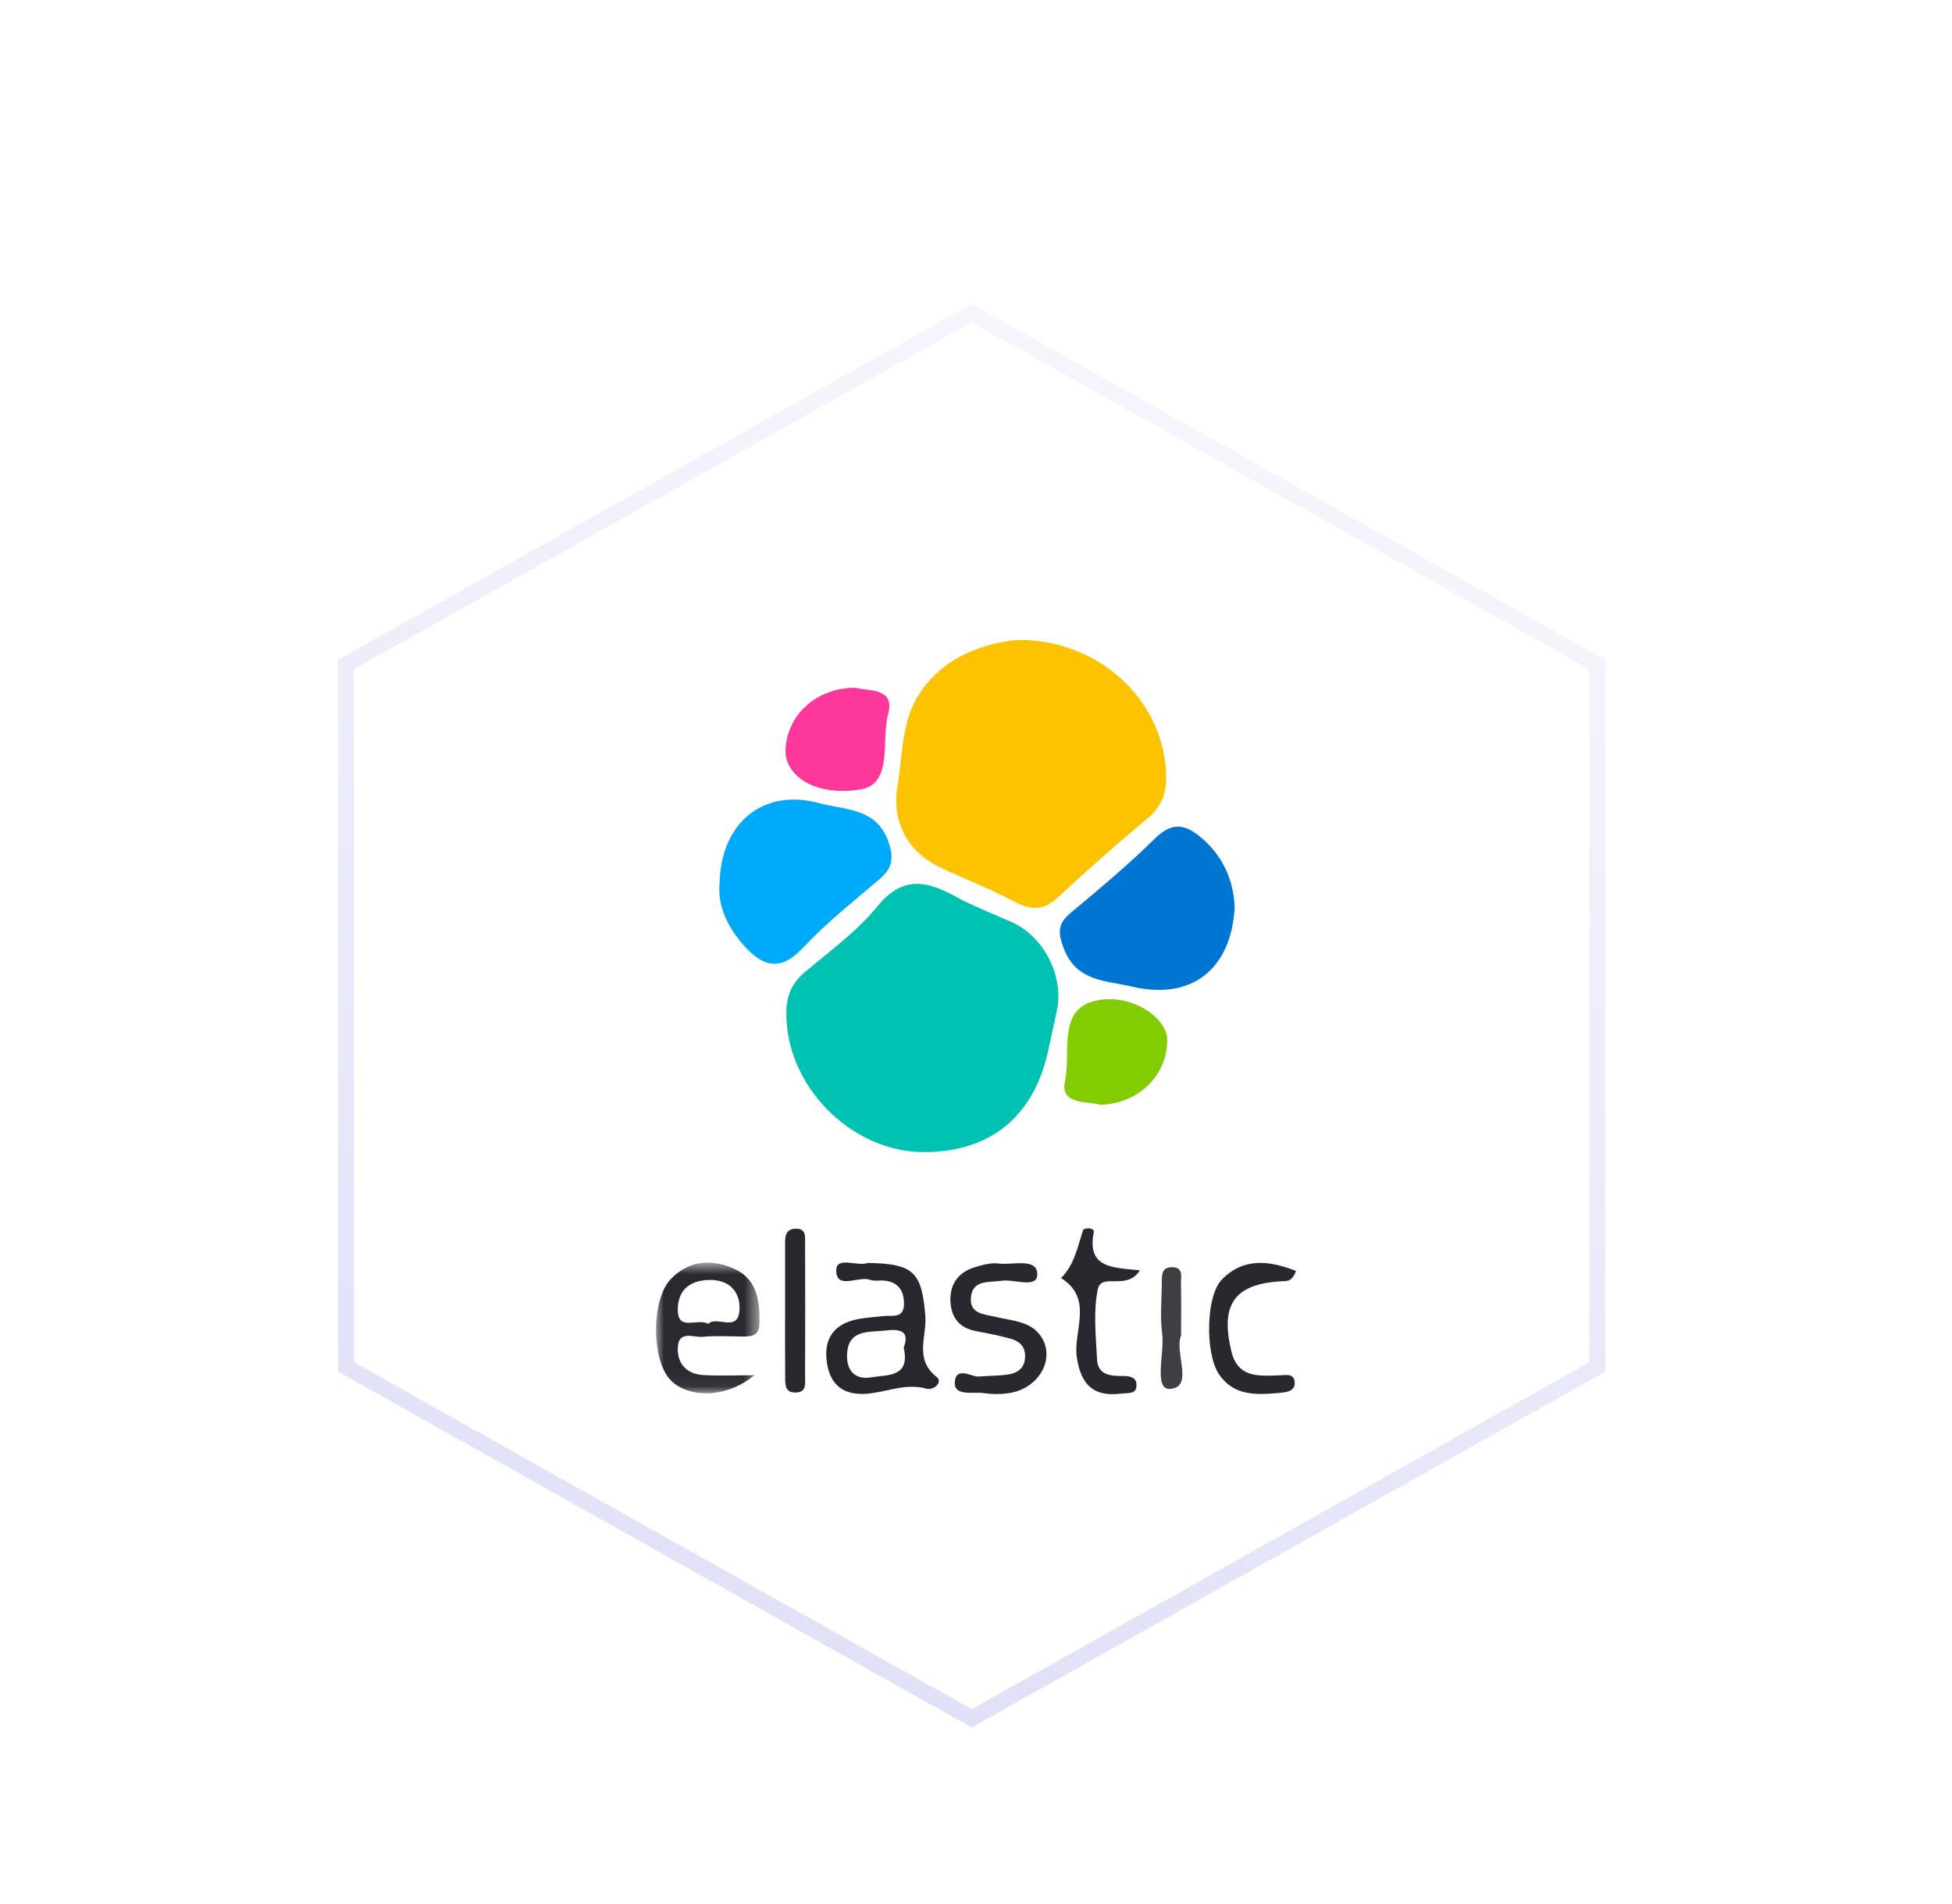 <svg xmlns="http://www.w3.org/2000/svg" xmlns:xlink="http://www.w3.org/1999/xlink" width="122" height="119" viewBox="0 0 122 119">
  <defs>
    <filter id="elastic-a" width="143.5%" height="144.9%" x="-21.7%" y="-22.5%" filterUnits="objectBoundingBox">
      <feOffset dy="4" in="SourceAlpha" result="shadowOffsetOuter1"/>
      <feGaussianBlur in="shadowOffsetOuter1" result="shadowBlurOuter1" stdDeviation="3"/>
      <feColorMatrix in="shadowBlurOuter1" result="shadowMatrixOuter1" values="0 0 0 0 0.015   0 0 0 0 0.091   0 0 0 0 0.241  0 0 0 0.11 0"/>
      <feMerge>
        <feMergeNode in="shadowMatrixOuter1"/>
        <feMergeNode in="SourceGraphic"/>
      </feMerge>
    </filter>
    <linearGradient id="elastic-b" x1="100%" x2="-24.104%" y1="-29.252%" y2="416.041%">
      <stop offset="0%" stop-color="#FFF"/>
      <stop offset="100%" stop-color="#989AE6"/>
    </linearGradient>
    <polygon id="elastic-c" points="0 .775 6.469 .775 6.469 8.944 0 8.944"/>
    <polygon id="elastic-e" points=".014 .846 16.885 .846 16.885 17.599 .014 17.599"/>
    <polygon id="elastic-g" points="0 .775 6.469 .775 6.469 8.944 0 8.944"/>
  </defs>
  <g fill="none" fill-rule="evenodd" filter="url(#elastic-a)" transform="translate(15 15)">
    <path fill="#FFF" stroke="url(#elastic-b)" d="M45.731,0.573 L84.835,22.54 L84.835,66.45 L45.731,88.416 L6.627,66.45 L6.627,22.54 L45.731,0.573 Z"/>
    <g transform="translate(26 20)">
      <g transform="translate(0 39.154)">
        <mask id="elastic-d" fill="#fff">
          <use xlink:href="#elastic-c"/>
        </mask>
        <path fill="#FEFEFE" d="M3.265,4.603 C2.557,4.216 1.348,5.119 1.361,3.686 C1.375,2.499 2.104,1.881 3.327,1.859 C4.621,1.832 5.28,2.637 5.217,3.731 C5.137,5.181 3.799,4.069 3.265,4.603 M5.008,1.218 C3.612,0.538 2.104,0.574 0.93,1.796 C-0.289,3.064 -0.298,6.702 0.832,8.032 C1.85,9.228 4.323,9.339 6.142,7.814 C5.071,7.814 3.994,7.867 2.927,7.801 C1.873,7.738 1.299,7.04 1.366,6.04 C1.432,4.99 2.358,5.47 2.918,5.412 C3.723,5.337 4.536,5.386 5.35,5.395 C5.893,5.399 6.44,5.386 6.462,4.665 C6.507,3.3 6.365,1.886 5.008,1.218" mask="url(#elastic-d)"/>
      </g>
      <path fill="#FEFEFE" d="M9.318 47.066C9.314 47.466 9.42 48.013 8.784 48.049 8.002 48.098 8.077 47.48 8.073 46.986 8.064 45.674 8.068 44.367 8.068 43.055L8.068 38.905C8.068 38.394 8.019 37.807 8.767 37.807 9.411 37.811 9.318 38.358 9.318 38.772 9.327 41.534 9.331 44.3 9.318 47.066M8.095 7.92C8.144 5.723 10.048 3.953 12.485 3.998 13.312 4.22 14.962 3.984 14.508 5.639 14.059 7.279 14.85 10.037 12.747 10.357 9.821 10.806 8.059 9.41 8.095 7.92M5.409 20.012C4.417 18.865 3.848 17.557 3.972 16.232 4.048 12.407 6.73 10.263 10.177 11.202 11.818 11.651 13.863 11.464 14.575 13.763 14.9 14.809 14.673 15.356 13.93 15.991 12.32 17.366 10.643 18.691 9.202 20.235 7.717 21.826 6.583 21.373 5.409 20.012M13.48 47.097C12.506 47.27 11.928 46.759 11.941 45.745 11.959 44.086 13.267 44.295 14.32 44.175 15.166 44.077 15.904 44.139 15.481 45.243 15.904 47.128 14.459 46.924 13.48 47.097M17.545 47.079C16.113 45.968 16.94 44.526 16.834 43.259 16.611 40.537 16.126 39.99 13.231 39.95 12.626 40.195 11.261 39.501 11.265 40.412 11.27 41.662 12.648 40.742 13.374 41.004 13.636 41.102 13.956 41.026 14.25 41.053 15.161 41.129 15.513 41.716 15.499 42.538 15.481 43.459 14.73 43.205 14.196 43.272 13.685 43.335 13.173 43.357 12.67 43.45 11.07 43.739 10.429 44.753 10.7 46.297 10.967 47.813 11.999 48.289 13.449 48.097 14.592 47.947 15.695 47.471 16.904 47.808 17.354 47.937 17.95 47.395 17.545 47.079M23.95 44.393C25.066 45.772 24.016 47.804 22.046 48.089 21.539 48.164 21.006 48.164 20.503 48.089 19.832 47.987 18.636 48.311 18.675 47.417 18.724 46.337 19.841 47.133 20.187 47.048 20.979 46.995 21.499 46.999 22.002 46.924 22.647 46.821 23.074 46.492 23.069 45.758 23.06 45.127 22.674 44.825 22.153 44.682 21.442 44.491 20.721 44.344 19.996 44.211 18.978 44.019 18.466 43.384 18.404 42.396 18.342 41.315 18.858 40.555 19.898 40.226 20.383 40.075 20.926 39.923 21.415 39.986 22.282 40.097 23.799 39.612 23.83 40.631 23.857 41.587 22.402 40.946 21.619 41.062 20.824 41.178 19.827 40.986 19.689 42.045 19.543 43.175 20.556 43.152 21.344 43.344 22.256 43.566 23.296 43.588 23.95 44.393M25.048 24.206C24.857 25.056 24.684 25.91 24.492 26.759 23.594 30.797 20.908 32.99 16.82 33.021 12.155 33.061 7.97 28.76 8.153 24.086 8.188 23.192 8.535 22.423 9.269 21.8 10.83 20.475 12.542 19.248 13.819 17.677 15.38 15.752 16.879 16.032 18.697 17.033 19.845 17.664 21.086 18.126 22.282 18.669 24.279 19.581 25.524 22.085 25.048 24.206M30.242 40.412C29.419 41.724 27.831 40.519 27.61 41.604 27.326 43.01 27.494 44.517 27.566 45.98 27.614 46.963 28.405 47.021 29.189 47.016 29.553 47.012 29.997 47.07 30.029 47.523 30.082 48.191 29.482 48.066 29.096 48.115 27.383 48.337 26.569 47.608 26.302 45.865 26.053 44.202 27.378 42.191 25.314 40.892 26.151 40.065 26.343 38.958 26.689 37.909 26.747 37.735 27.422 37.713 27.36 38.033 26.902 40.328 28.637 40.23 30.242 40.412"/>
      <g transform="translate(15 .154)">
        <mask id="elastic-f" fill="#fff">
          <use xlink:href="#elastic-e"/>
        </mask>
        <path fill="#FEFEFE" d="M0.09,9.994 C0.406,8.064 0.361,5.947 1.411,4.288 C2.923,1.913 5.449,1.046 7.642,0.846 C12.796,0.828 16.777,4.728 16.883,9.309 C16.91,10.412 16.616,11.253 15.736,11.991 C13.823,13.588 11.956,15.233 10.132,16.932 C9.238,17.764 8.446,17.768 7.406,17.217 C5.925,16.43 4.351,15.816 2.825,15.104 C0.762,14.139 -0.288,12.271 0.09,9.994" mask="url(#elastic-f)"/>
      </g>
      <path fill="#FEFEFE" d="M31.95 25.981C31.977 28.191 30.176 30.015 27.743 30.06 26.943 29.815 25.226 30.082 25.564 28.569 25.95 26.848 25.083 24.167 27.378 23.58 29.655 23.002 31.937 24.62 31.95 25.981M32.155 47.822C31.07 47.915 31.795 45.593 31.635 44.362 31.501 43.352 31.599 42.312 31.613 41.289 31.617 40.786 31.546 40.163 32.324 40.217 32.978 40.257 32.8 40.835 32.809 41.226 32.831 42.249 32.818 43.277 32.818 44.486 32.378 45.513 33.632 47.697 32.155 47.822M25.484 20.284C25.102 19.288 25.11 18.741 25.92 18.065 27.716 16.566 29.518 15.063 31.177 13.426 32.266 12.35 33.089 12.514 34.121 13.399 35.562 14.64 36.113 16.223 36.167 17.736 35.944 21.676 33.387 23.535 29.771 22.677 28.121 22.29 26.285 22.379 25.484 20.284M39.92 47.435C39.938 47.977 39.386 48.036 38.941 48.076 37.523 48.2 36.1 48.28 35.179 46.897 34.312 45.585 34.365 42.032 35.357 41 36.705 39.603 38.31 39.79 40 40.448 39.755 41.124 39.444 41.076 39.169 41.089 36.167 41.245 35.255 42.503 35.953 45.447 36.353 47.142 37.639 47.017 38.906 46.977 39.333 46.968 39.902 46.812 39.92 47.435"/>
      <path fill="#00C2B3" d="M25.048,24.206 C24.857,25.056 24.684,25.91 24.492,26.759 C23.594,30.797 20.908,32.99 16.82,33.021 C12.155,33.061 7.97,28.76 8.153,24.086 C8.188,23.192 8.535,22.423 9.269,21.8 C10.83,20.475 12.542,19.248 13.819,17.677 C15.38,15.752 16.879,16.032 18.697,17.033 C19.845,17.664 21.086,18.126 22.282,18.669 C24.279,19.581 25.524,22.085 25.048,24.206"/>
      <path fill="#FEC300" d="M31.884,9.464 C31.91,10.567 31.617,11.407 30.737,12.146 C28.824,13.742 26.956,15.388 25.133,17.087 C24.239,17.918 23.447,17.922 22.406,17.371 C20.926,16.584 19.351,15.97 17.826,15.258 C15.762,14.294 14.713,12.426 15.091,10.149 C15.406,8.218 15.362,6.102 16.411,4.443 C17.924,2.068 20.45,1.201 22.642,1.001 C27.797,0.983 31.777,4.883 31.884,9.464"/>
      <path fill="#0076D2" d="M36.166,17.735 C35.944,21.675 33.386,23.535 29.77,22.677 C28.121,22.29 26.284,22.378 25.483,20.284 C25.101,19.288 25.11,18.741 25.919,18.064 C27.716,16.566 29.517,15.062 31.176,13.425 C32.266,12.35 33.088,12.514 34.12,13.399 C35.561,14.64 36.113,16.224 36.166,17.735"/>
      <path fill="#00AAFB" d="M13.93,15.992 C12.32,17.367 10.643,18.692 9.202,20.235 C7.717,21.827 6.583,21.373 5.409,20.013 C4.417,18.865 3.848,17.557 3.972,16.232 C4.048,12.408 6.73,10.264 10.177,11.202 C11.818,11.652 13.863,11.465 14.575,13.764 C14.9,14.809 14.673,15.356 13.93,15.992"/>
      <path fill="#81CD01" d="M31.95,25.981 C31.977,28.191 30.176,30.015 27.743,30.06 C26.943,29.815 25.226,30.082 25.564,28.569 C25.95,26.848 25.083,24.167 27.378,23.58 C29.655,23.002 31.937,24.62 31.95,25.981"/>
      <path fill="#FE389A" d="M14.508,5.639 C14.059,7.28 14.85,10.037 12.747,10.357 C9.821,10.806 8.059,9.41 8.095,7.92 C8.144,5.723 10.048,3.953 12.485,3.998 C13.312,4.22 14.962,3.984 14.508,5.639"/>
      <path fill="#26282D" d="M13.48,47.097 C12.506,47.27 11.928,46.759 11.941,45.745 C11.959,44.086 13.267,44.295 14.32,44.175 C15.166,44.077 15.904,44.139 15.481,45.243 C15.904,47.128 14.459,46.924 13.48,47.097 M17.545,47.079 C16.113,45.968 16.94,44.526 16.834,43.259 C16.611,40.537 16.126,39.99 13.231,39.95 C12.626,40.195 11.261,39.501 11.265,40.412 C11.27,41.662 12.648,40.742 13.374,41.004 C13.636,41.102 13.956,41.026 14.25,41.053 C15.161,41.129 15.513,41.716 15.499,42.538 C15.481,43.459 14.73,43.205 14.196,43.272 C13.685,43.335 13.173,43.357 12.67,43.45 C11.07,43.739 10.429,44.753 10.7,46.297 C10.967,47.813 11.999,48.289 13.449,48.097 C14.592,47.947 15.695,47.471 16.904,47.808 C17.354,47.937 17.95,47.395 17.545,47.079"/>
      <g transform="translate(0 39.154)">
        <mask id="elastic-h" fill="#fff">
          <use xlink:href="#elastic-g"/>
        </mask>
        <path fill="#282A2F" d="M3.265,4.603 C2.557,4.216 1.348,5.119 1.361,3.686 C1.375,2.499 2.104,1.881 3.327,1.859 C4.621,1.832 5.28,2.637 5.217,3.731 C5.137,5.181 3.799,4.069 3.265,4.603 M5.008,1.218 C3.612,0.538 2.104,0.574 0.93,1.796 C-0.289,3.064 -0.298,6.702 0.832,8.032 C1.85,9.228 4.323,9.339 6.142,7.814 C5.071,7.814 3.994,7.867 2.927,7.801 C1.873,7.738 1.299,7.04 1.366,6.04 C1.432,4.99 2.358,5.47 2.918,5.412 C3.723,5.337 4.536,5.386 5.35,5.395 C5.893,5.399 6.44,5.386 6.462,4.665 C6.507,3.3 6.365,1.886 5.008,1.218" mask="url(#elastic-h)"/>
      </g>
      <path fill="#27292E" d="M22.046 48.089C21.539 48.165 21.005 48.165 20.503 48.089 19.832 47.987 18.635 48.312 18.675 47.418 18.724 46.337 19.84 47.133 20.187 47.048 20.979 46.995 21.499 47 22.002 46.924 22.647 46.821 23.074 46.492 23.069 45.758 23.06 45.127 22.673 44.825 22.153 44.682 21.442 44.491 20.721 44.344 19.996 44.211 18.978 44.02 18.466 43.384 18.404 42.397 18.341 41.316 18.858 40.555 19.898 40.226 20.383 40.075 20.925 39.923 21.415 39.986 22.282 40.097 23.798 39.612 23.83 40.631 23.857 41.587 22.402 40.946 21.619 41.062 20.823 41.178 19.827 40.986 19.689 42.045 19.543 43.175 20.556 43.152 21.343 43.344 22.255 43.566 23.296 43.589 23.95 44.393 25.066 45.772 24.016 47.804 22.046 48.089M27.61 41.604C27.325 43.01 27.494 44.517 27.566 45.98 27.614 46.963 28.406 47.021 29.189 47.017 29.553 47.012 29.998 47.07 30.029 47.523 30.083 48.191 29.482 48.066 29.095 48.115 27.383 48.337 26.569 47.608 26.302 45.865 26.053 44.202 27.379 42.191 25.315 40.893 26.151 40.065 26.342 38.958 26.689 37.909 26.747 37.735 27.423 37.713 27.361 38.033 26.903 40.328 28.637 40.23 30.243 40.412 29.42 41.724 27.832 40.519 27.61 41.604M39.92 47.435C39.938 47.977 39.386 48.036 38.941 48.076 37.523 48.2 36.1 48.28 35.179 46.897 34.312 45.585 34.365 42.032 35.357 41 36.705 39.603 38.31 39.79 40 40.448 39.755 41.124 39.444 41.076 39.169 41.089 36.167 41.245 35.255 42.503 35.953 45.447 36.353 47.142 37.639 47.017 38.906 46.977 39.333 46.968 39.902 46.812 39.92 47.435M9.318 47.066C9.314 47.466 9.42 48.013 8.784 48.049 8.002 48.098 8.077 47.48 8.073 46.986 8.064 45.674 8.068 44.367 8.068 43.055L8.068 38.905C8.068 38.394 8.019 37.807 8.767 37.807 9.411 37.811 9.318 38.358 9.318 38.772 9.327 41.534 9.331 44.3 9.318 47.066"/>
      <path fill="#3E3F43" d="M32.155,47.822 C31.07,47.915 31.795,45.593 31.635,44.362 C31.501,43.352 31.599,42.312 31.613,41.289 C31.617,40.786 31.546,40.163 32.324,40.217 C32.978,40.257 32.8,40.835 32.809,41.226 C32.831,42.249 32.818,43.277 32.818,44.486 C32.378,45.513 33.632,47.697 32.155,47.822"/>
    </g>
  </g>
</svg>

